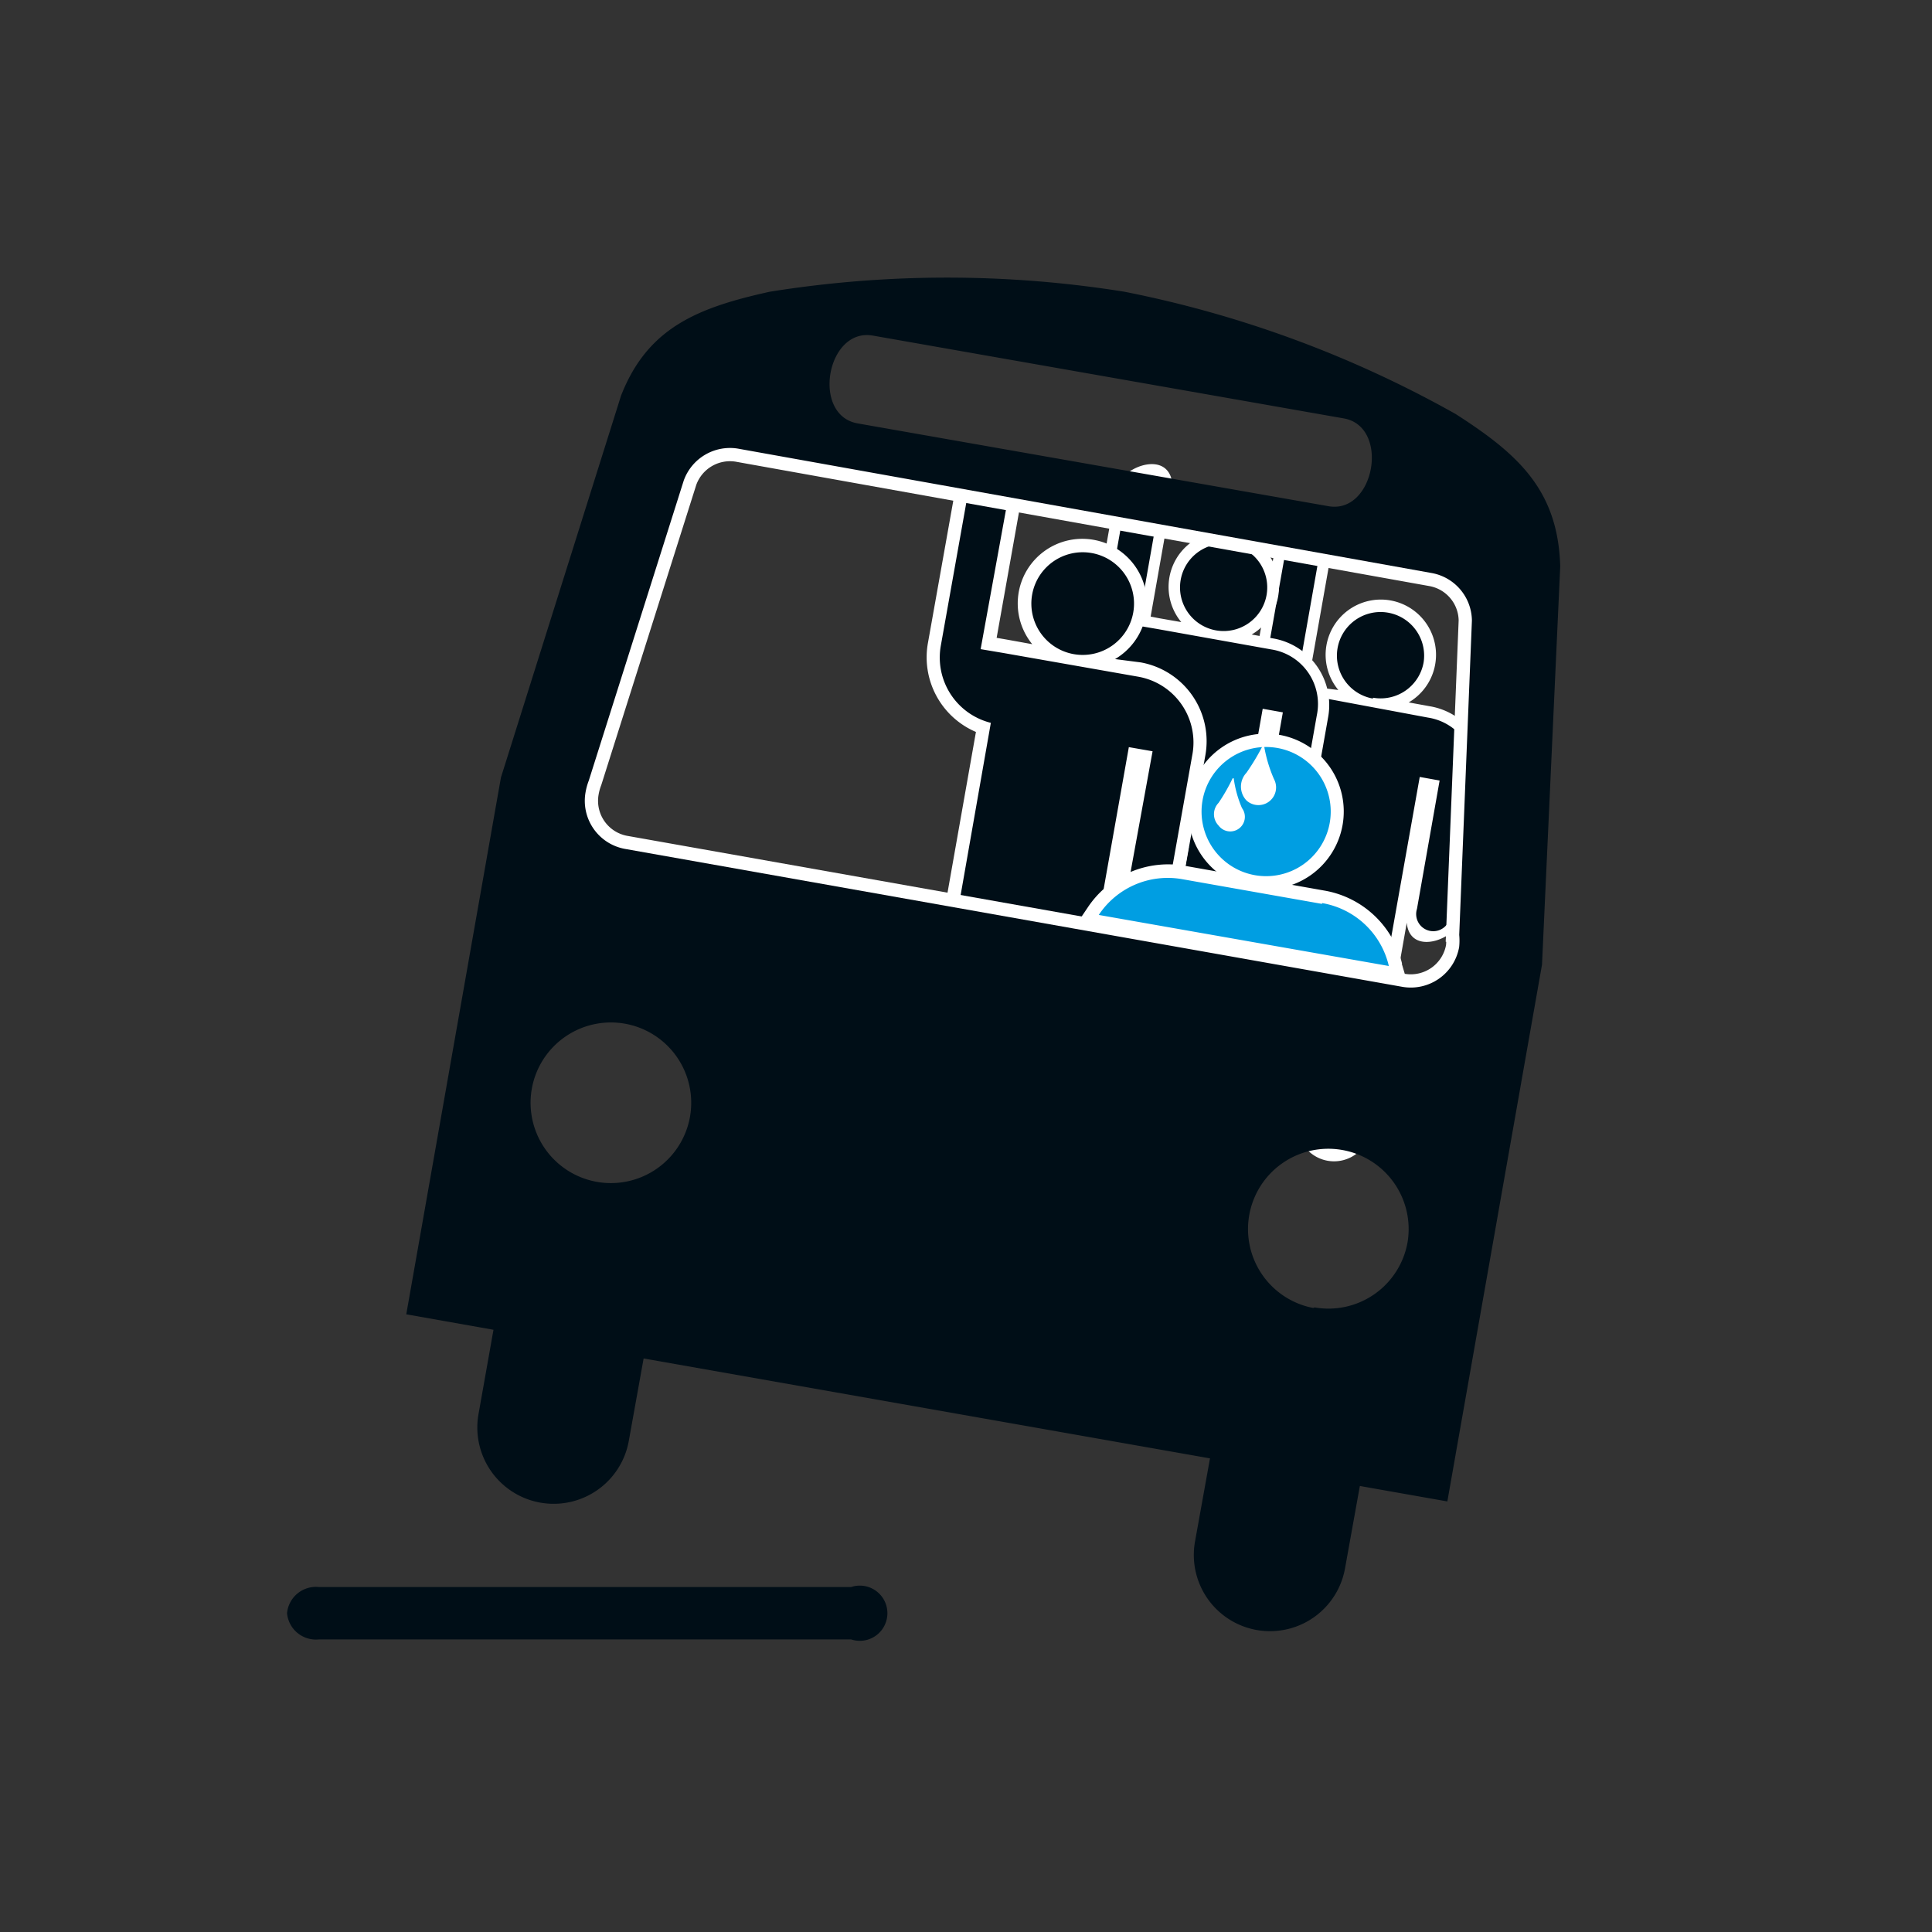 <svg id="Piktos" xmlns="http://www.w3.org/2000/svg" viewBox="0 0 70 70"><rect x="0" y="0" width="70" height="70" fill="#333333" stroke="none"/><defs><style>.cls-1{fill:#fff;}.cls-2{fill:#000e17;}.cls-3{fill:#009ee2;}.cls-4{fill:none;stroke:#fff;stroke-miterlimit:3.86;stroke-width:0.48px;}</style></defs><title>504-START-Pikos-SVGs</title><path class="cls-1" d="M47,40.67a1.29,1.29,0,0,1-2.45-.74l2.16-12.25A2.49,2.49,0,0,1,45.29,25l0.84-4.75c0.16-.93,2.37-1.64,2,0.36l-0.75,4.24,0.3,0.05L48.49,25a2,2,0,1,1,2.55.45l0.77,0.14a2.45,2.45,0,0,1,2,2.86l-0.84,4.75c-0.14.83-1.89,1.48-2,.23l-1.3,7.38A1.29,1.29,0,0,1,47,40.67"/><path class="cls-2" d="M51.74,26a2,2,0,0,1,1.65,2.39l-0.84,4.75a0.62,0.62,0,1,1-1.21-.21l0.82-4.65-0.72-.13L49.2,40.74a0.88,0.88,0,1,1-1.74-.31l1.29-7.31L48,33l-1.29,7.31A0.88,0.88,0,1,1,45,40l2.22-12.6A2.06,2.06,0,0,1,45.69,25l0.84-4.75a0.62,0.62,0,1,1,1.21.21l-0.82,4.65,0.7,0.12Zm-2-.69A1.58,1.58,0,1,1,51.58,24a1.58,1.58,0,0,1-1.83,1.28"/><path class="cls-1" d="M41.36,38.2a1.29,1.29,0,0,1-2.45-.74l2.16-12.25a2.48,2.48,0,0,1-1.47-2.72l0.84-4.75c0.16-.93,2.37-1.64,2,0.35l-0.75,4.25L42,22.4l0.8,0.14a2,2,0,1,1,2.55.45l0.77,0.14a2.45,2.45,0,0,1,2,2.86l-0.84,4.75c-0.14.83-1.89,1.48-2,.23l-1.3,7.38a1.29,1.29,0,0,1-2.55-.14"/><path class="cls-2" d="M46.06,23.53a2,2,0,0,1,1.65,2.39l-0.84,4.75a0.62,0.62,0,1,1-1.21-.21l0.82-4.65-0.73-.13-2.23,12.6A0.88,0.88,0,1,1,41.78,38l1.29-7.31-0.73-.13-1.29,7.31a0.88,0.88,0,1,1-1.74-.31l2.22-12.6A2.06,2.06,0,0,1,40,22.56l0.84-4.75a0.62,0.62,0,1,1,1.21.21l-0.82,4.65,0.7,0.12Zm-2-.69a1.58,1.58,0,1,1,1.83-1.28,1.58,1.58,0,0,1-1.83,1.28"/><path class="cls-1" d="M35.7,41.87A1.52,1.52,0,0,1,32.8,41l2.56-14.48a2.94,2.94,0,0,1-1.74-3.22l1-5.61c0.19-1.1,2.8-1.94,2.38.42l-0.89,5,0.35,0.06,0.94,0.17a2.34,2.34,0,1,1,3,.54L41.33,24a2.9,2.9,0,0,1,2.34,3.38l-1,5.61c-0.17,1-2.23,1.75-2.42.27L38.72,42a1.52,1.52,0,0,1-3-.17"/><path class="cls-2" d="M41.25,24.52a2.42,2.42,0,0,1,1.95,2.83l-1,5.61a0.74,0.74,0,1,1-1.44-.25l1-5.49-0.86-.15L38.25,42a1,1,0,1,1-2.05-.36L37.72,33l-0.86-.15-1.52,8.64a1,1,0,1,1-2.06-.36L35.9,26.19a2.44,2.44,0,0,1-1.81-2.81l1-5.61a0.74,0.74,0,1,1,1.44.25l-1,5.5,0.83,0.14Zm-2.35-.82a1.86,1.86,0,1,1,2.16-1.51,1.86,1.86,0,0,1-2.16,1.51"/><path class="cls-1" d="M43.09,28.91a2.82,2.82,0,1,1,2.29,3.27,2.82,2.82,0,0,1-2.29-3.27"/><path class="cls-1" d="M50.79,34.92L51,35.63,39,33.49l0.41-.61a3.5,3.5,0,0,1,3.52-1.51L48,32.27a3.5,3.5,0,0,1,2.8,2.65"/><path class="cls-3" d="M45.47,31.71A2.34,2.34,0,1,0,43.57,29a2.34,2.34,0,0,0,1.9,2.71"/><path class="cls-3" d="M47.9,32.75l-5.09-.9a3,3,0,0,0-3,1.3L50.32,35a3,3,0,0,0-2.42-2.28"/><path class="cls-2" d="M17.34,51.22a2.76,2.76,0,1,0,5.44,1l0.54-3,20.52,3.62-0.54,3a2.76,2.76,0,1,0,5.43,1l0.54-3,3.17,0.56,3.43-19.45,0.66-14.43C56.45,17.75,55,16.45,52.74,15a40.49,40.49,0,0,0-12-4.43,40.61,40.61,0,0,0-12.85,0c-2.63.58-4.43,1.31-5.39,3.77L18.15,28.17,14.72,47.62l3.16,0.56Zm30.24-3.83A2.91,2.91,0,1,1,51,45a2.91,2.91,0,0,1-3.37,2.37m-16-35.21,17.06,3c1.68,0.3,1.12,3.48-.56,3.18l-17.06-3c-1.68-.3-1.12-3.48.56-3.18M21.56,28.36L25,17.49a1.54,1.54,0,0,1,1.69-1L51.84,21a1.53,1.53,0,0,1,1.25,1.48l-0.46,11.4a2,2,0,0,1,0,.4,1.54,1.54,0,0,1-1.77,1.24l-28.18-5a1.53,1.53,0,0,1-1.23-1.76,2,2,0,0,1,.12-0.38M19.27,39.44a2.91,2.91,0,1,1,2.35,3.38,2.91,2.91,0,0,1-2.35-3.38"/><path class="cls-4" d="M21.56,28.36L25,17.49a1.54,1.54,0,0,1,1.69-1L51.84,21a1.53,1.53,0,0,1,1.25,1.48l-0.46,11.4a2,2,0,0,1,0,.4,1.54,1.54,0,0,1-1.77,1.24l-28.18-5a1.53,1.53,0,0,1-1.23-1.76A2,2,0,0,1,21.56,28.36Z"/><path class="cls-2" d="M10.4,58.45a1.05,1.05,0,0,1,1.14-.95h19.3a1,1,0,1,1,0,1.9H11.54a1.05,1.05,0,0,1-1.14-.95"/><path class="cls-1" d="M45.79,26.94A8.35,8.35,0,0,1,45.16,28a0.73,0.73,0,0,0,0,1,0.64,0.64,0,0,0,1-.77,5.09,5.09,0,0,1-.38-1.34"/><path class="cls-1" d="M44.66,28.2a6.76,6.76,0,0,1-.51.89,0.59,0.59,0,0,0,0,.82A0.52,0.52,0,0,0,45,29.28a4.11,4.11,0,0,1-.3-1.08"/></svg>